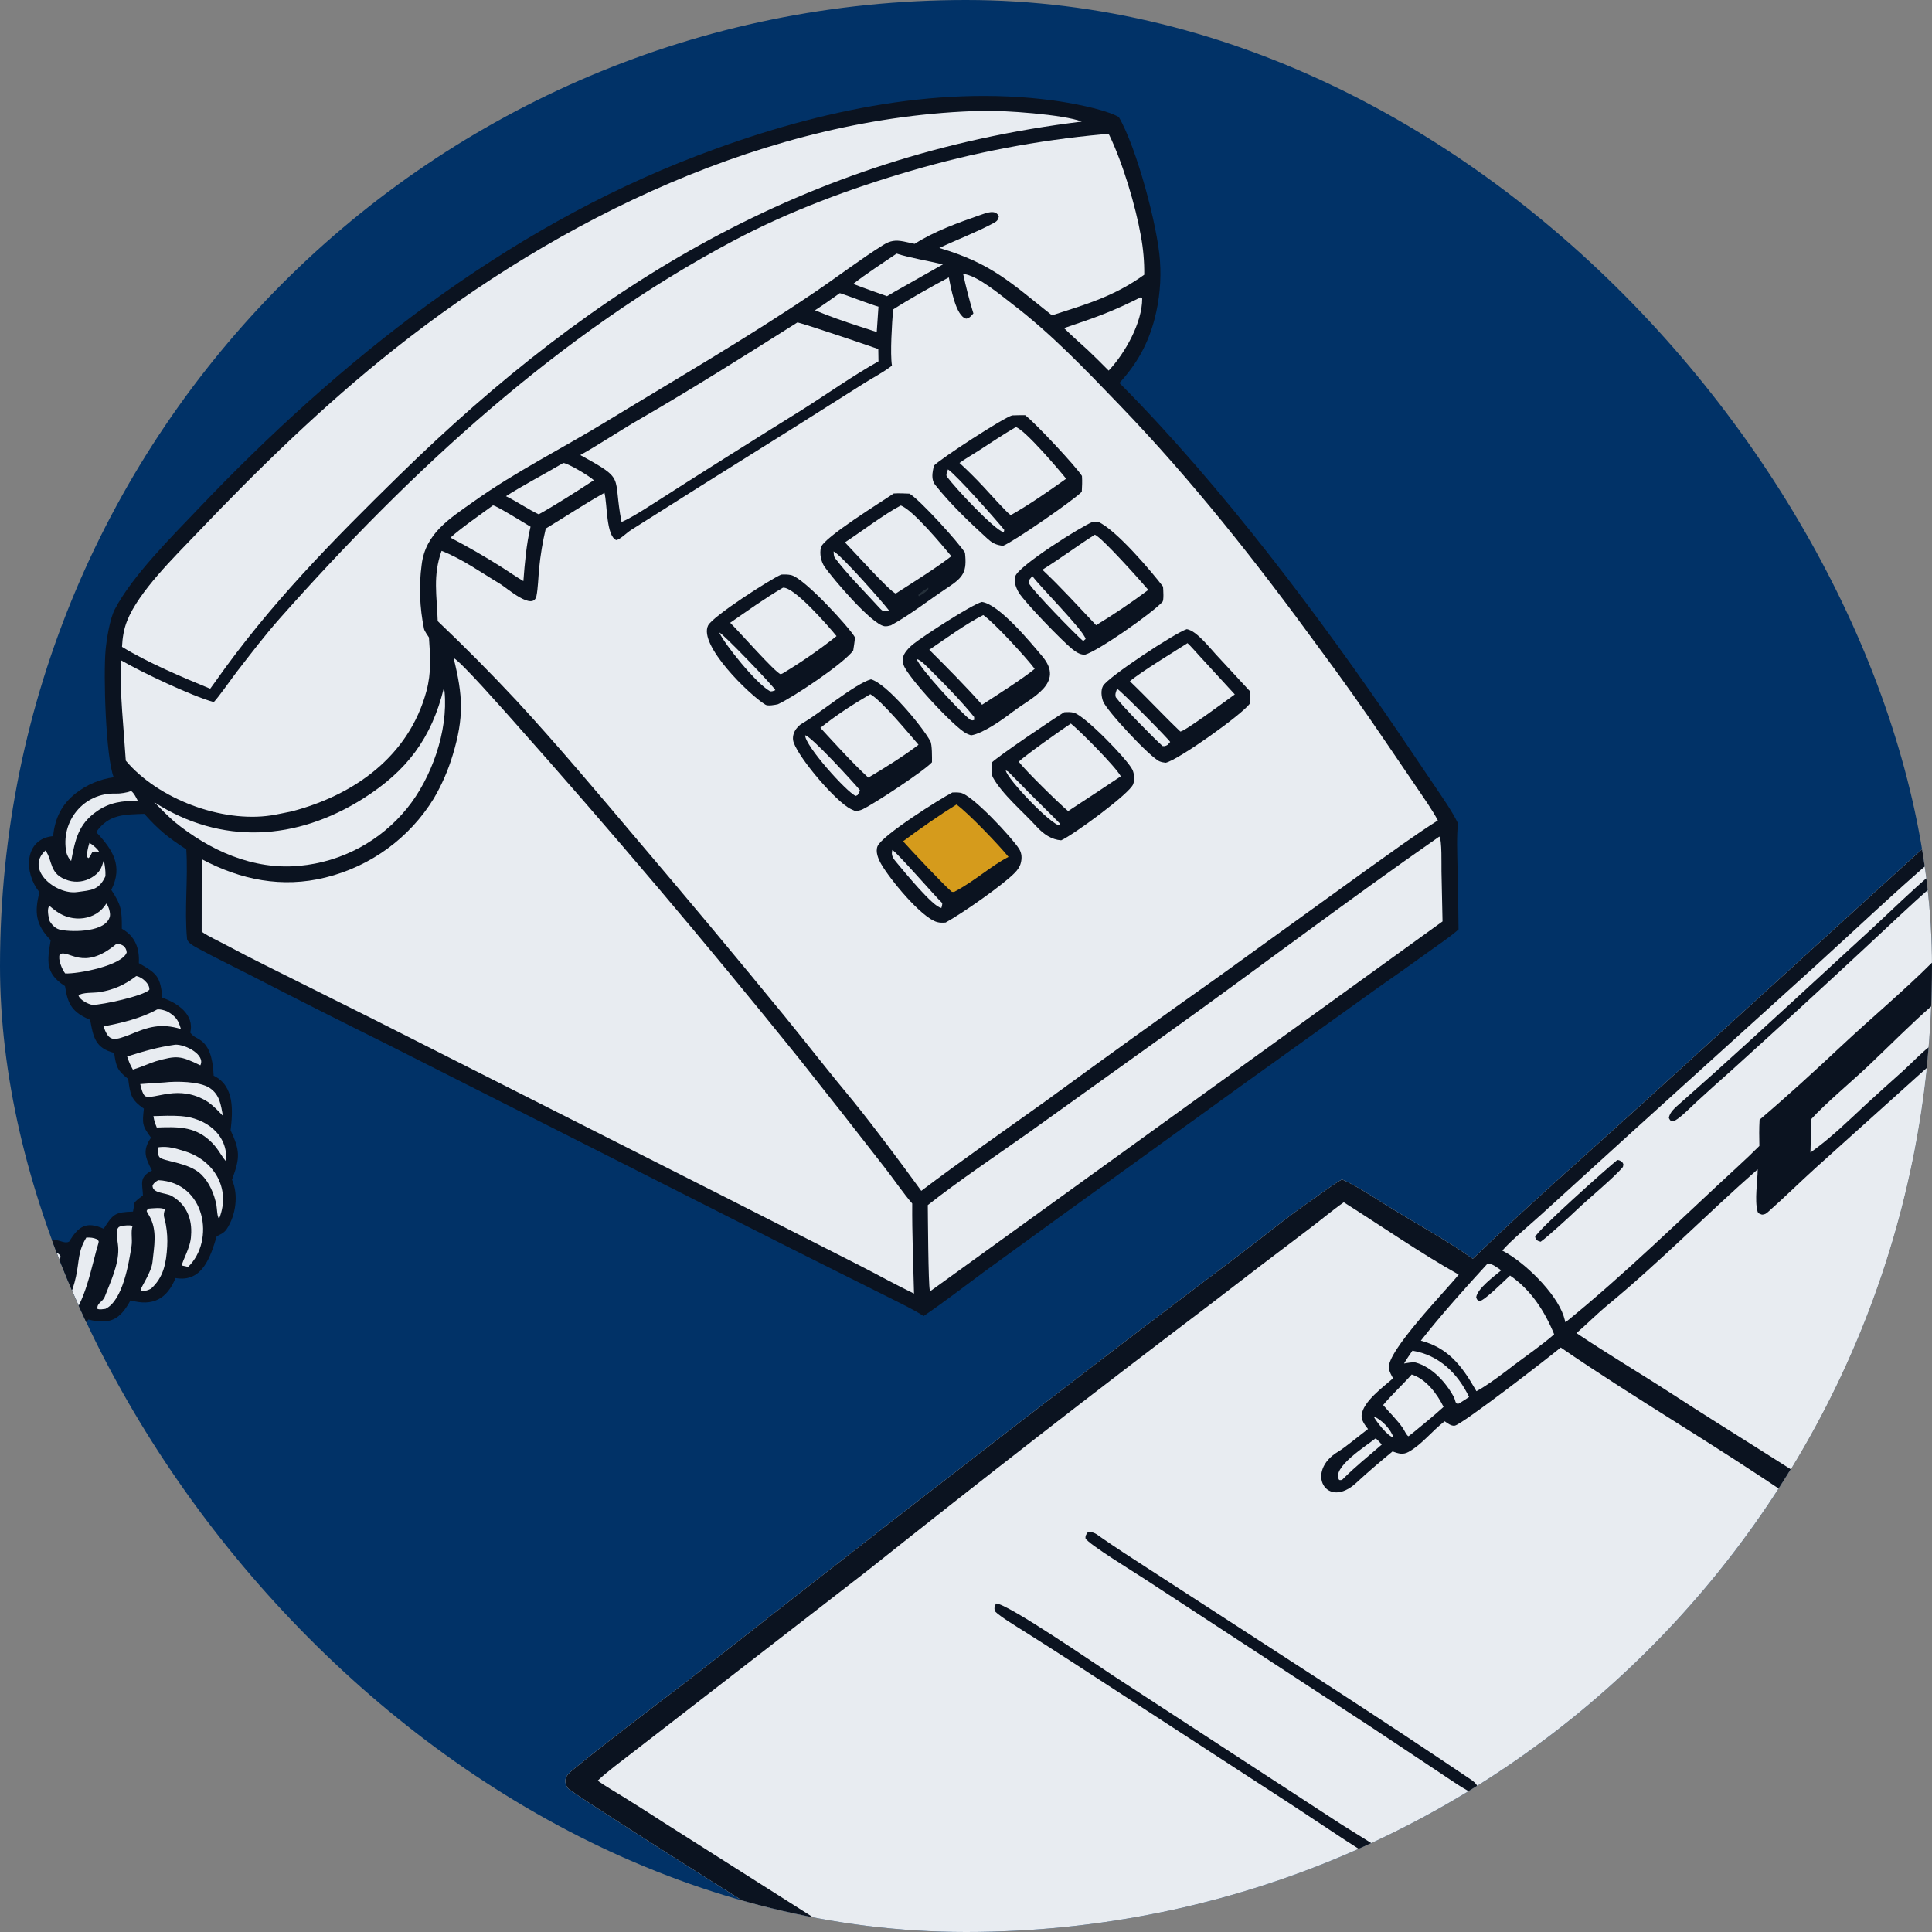 <svg width="120" height="120" viewBox="0 0 120 120" fill="none" xmlns="http://www.w3.org/2000/svg"><rect x="0" y="0" width="120" height="120" fill="#808080" stroke="none"/><g clip-path="url(#clip0_7_6030)"><path d="M0 0H120V52.181V53.426V54.248V55.052V59.791V62.464V64.895V66.037V120H91.124H88.819H51.939H49.227H0V83.675V81.243V79.513V78.007V0Z" fill="#013267"/><path d="M7.063 48.279C6.569 47.043 6.412 41.913 6.561 40.347C6.622 39.709 6.82 38.44 7.125 37.855C8.21 35.772 10.683 33.315 12.287 31.63C21.076 22.394 31.295 14.26 43.304 9.669C50.219 7.025 57.973 5.239 65.413 6.239C66.485 6.383 68.358 6.734 69.292 7.167C69.359 7.197 69.424 7.23 69.489 7.266C70.575 9.103 71.909 14.057 72.048 16.201C72.133 17.404 72.023 18.612 71.721 19.78C71.308 21.364 70.635 22.571 69.53 23.788C75.843 30.135 81.985 38.315 87.024 45.729L89.076 48.767C89.566 49.495 90.187 50.369 90.56 51.143C90.467 51.887 90.513 53.002 90.527 53.774C90.561 55.091 90.583 56.409 90.593 57.727C90.151 58.133 89.383 58.652 88.881 59.013C87.788 59.803 86.688 60.583 85.58 61.353L77.443 67.188L65.674 75.69L61.159 78.969C59.905 79.893 58.654 80.864 57.368 81.742C56.741 81.322 55.363 80.668 54.641 80.303L49.187 77.574L24.125 64.899C21.259 63.479 18.404 62.037 15.56 60.574C14.525 60.042 13.354 59.479 12.322 58.918C12.088 58.791 11.642 58.564 11.617 58.306C11.446 56.5 11.689 54.564 11.57 52.756C10.424 52.001 9.887 51.583 8.96 50.549C7.742 50.596 6.754 50.557 5.974 51.684C6.997 52.77 7.661 53.785 6.912 55.272C7.541 56.227 7.571 56.528 7.567 57.685C8.393 58.15 8.674 58.897 8.624 59.822C9.758 60.474 9.959 60.649 10.084 61.971C11.01 62.287 12.097 63.014 11.816 64.134C12.055 64.448 12.243 64.445 12.519 64.657C13.13 65.125 13.234 66.106 13.271 66.812C14.581 67.448 14.46 69.007 14.324 70.205C14.907 71.467 14.918 71.891 14.43 73.219L14.41 73.274C14.826 74.207 14.651 75.483 14.084 76.335C13.923 76.577 13.715 76.659 13.461 76.785C13.077 78.055 12.571 79.678 10.902 79.382C10.374 80.69 9.477 81.155 8.106 80.767C7.447 81.973 6.845 82.288 5.483 81.958C4.75 82.986 3.959 83.184 2.89 82.497C2.42 83.004 1.964 83.475 1.221 83.546C0.806 83.585 0.421 83.378 0.148 83.481L0 83.675V81.243V79.513V78.007C0.646 77.377 1.211 77.496 2.005 77.82C3.26 76.355 3.805 77.385 4.292 77.121C4.865 76.189 5.338 75.826 6.44 76.32C7.036 75.363 7.184 75.294 8.261 75.254C8.292 75.109 8.326 74.893 8.342 74.749C8.358 74.603 8.878 74.269 8.877 74.247C8.856 73.51 8.609 73.134 9.438 72.7C9.023 71.899 8.836 71.453 9.38 70.661C8.826 69.917 8.835 69.796 8.936 68.856C8.116 68.303 8.086 67.946 7.962 67.016C7.288 66.477 7.222 66.295 7.087 65.396C5.924 65.099 5.794 64.431 5.599 63.344C4.501 62.878 4.209 62.403 4.038 61.25C2.786 60.442 2.937 59.694 3.148 58.395C2.213 57.437 2.126 56.664 2.452 55.415C1.459 54.215 1.499 52.099 3.293 51.935C3.425 50.812 3.809 49.979 4.717 49.263C5.398 48.733 6.207 48.393 7.063 48.279Z" fill="#0B1320"/><path d="M0 79.513C0.243 79.137 0.553 78.552 0.938 78.37C1.217 78.385 1.229 78.388 1.484 78.495L1.543 78.574C1.376 78.875 1.173 79.05 0.991 79.359C0.635 79.967 0.312 80.61 0 81.243V79.513Z" fill="#E8ECF1"/><path d="M59.824 17.017C60.67 17.074 62.149 18.33 62.841 18.856C65.287 20.717 67.385 22.924 69.508 25.128C74.051 29.841 78.052 34.926 81.902 40.209C83.321 42.117 84.698 44.057 86.031 46.026L88.044 48.984C88.453 49.587 88.974 50.324 89.308 50.958C87.836 51.889 86.425 52.934 85.003 53.941L75.836 60.557C72.188 63.139 68.559 65.75 64.951 68.388C62.392 70.221 59.729 72.071 57.222 73.966C55.912 72.168 54.382 70.109 52.985 68.382C51.53 66.64 50.154 64.861 48.719 63.101C45.717 59.434 42.68 55.796 39.608 52.187C37.177 49.315 34.62 46.262 32.063 43.499C30.487 41.811 28.861 40.17 27.187 38.58C27.137 36.976 26.87 35.775 27.427 34.213C28.702 34.712 29.886 35.563 31.053 36.259C31.481 36.515 33.114 37.984 33.321 37.012C33.415 36.566 33.439 35.798 33.485 35.319C33.567 34.481 33.705 33.649 33.899 32.829C35.158 32.069 36.24 31.34 37.544 30.608C37.724 31.316 37.642 33.274 38.278 33.547C38.501 33.516 38.945 33.076 39.197 32.917C41.151 31.693 43.088 30.45 45.046 29.231C47.921 27.441 50.788 25.633 53.649 23.819C54.215 23.46 54.879 23.122 55.401 22.71C55.279 21.96 55.404 20.049 55.473 19.22C56.428 18.606 57.924 17.761 58.933 17.23C59.05 17.814 59.356 19.645 60.015 19.794C60.23 19.755 60.306 19.631 60.459 19.468C60.23 18.737 59.983 17.762 59.824 17.017Z" fill="#E8ECF1"/><path d="M48.522 35.688C48.717 35.674 48.935 35.679 49.118 35.715C49.938 35.874 52.786 39.012 53.102 39.584C53.087 39.849 53.035 40.139 52.995 40.405C52.409 41.211 49.255 43.319 48.314 43.742C48.171 43.777 47.683 43.873 47.534 43.765C46.555 43.17 43.374 40.076 43.981 38.85C44.262 38.282 47.831 35.983 48.522 35.688Z" fill="#0B1320"/><path d="M48.632 36.502C49.328 36.439 51.459 38.898 51.959 39.509C50.893 40.355 49.772 41.131 48.604 41.831L48.49 41.876C48.174 41.805 45.881 39.196 45.352 38.681C46.412 37.948 47.525 37.147 48.632 36.502Z" fill="#E8ECF1"/><path d="M44.674 39.283C44.919 39.359 48.09 42.67 48.159 42.867C48.067 42.905 47.907 42.975 47.819 42.927C46.983 42.476 44.993 40.005 44.674 39.283Z" fill="#E8ECF1"/><path d="M55.509 30.65C55.835 30.628 56.159 30.648 56.486 30.66C57.121 31.022 59.511 33.659 59.936 34.326C60.064 35.507 59.859 35.842 58.861 36.496C57.683 37.27 56.578 38.159 55.339 38.841C55.21 38.874 55.068 38.916 54.934 38.895C54.129 38.77 51.724 35.934 51.221 35.211C50.993 34.884 50.896 34.399 50.989 34.007C51.136 33.395 54.785 31.149 55.509 30.65Z" fill="#0B1320"/><path d="M55.948 31.399C56.686 31.652 58.531 33.875 59.09 34.547C58.111 35.306 56.697 36.178 55.638 36.864C55.304 36.785 52.952 34.167 52.481 33.686C53.474 33.04 54.989 31.887 55.948 31.399Z" fill="#E8ECF1"/><path d="M51.778 34.249C52.233 34.456 54.804 37.372 55.224 37.925C54.906 37.999 54.842 37.996 54.608 37.739C53.687 36.724 52.689 35.748 51.86 34.656C51.786 34.559 51.781 34.368 51.778 34.249Z" fill="#E8ECF1"/><path d="M57.645 36.509L57.665 36.521L57.651 36.611C57.433 36.834 57.341 36.874 57.074 37.031C57.038 36.998 57.057 37.022 57.045 36.944C57.264 36.733 57.389 36.667 57.645 36.509Z" fill="#25303A"/><path d="M67.889 32.405C67.945 32.402 68.168 32.393 68.201 32.407C69.34 32.906 71.581 35.57 72.239 36.437C72.252 36.653 72.299 37.281 72.2 37.386C71.491 38.14 68.206 40.429 67.392 40.663C67.33 40.662 67.303 40.664 67.237 40.653C66.985 40.608 66.784 40.461 66.588 40.304C65.992 39.83 63.629 37.392 63.283 36.809C63.111 36.519 62.951 36.126 63.063 35.789C63.282 35.134 67.135 32.704 67.889 32.405Z" fill="#0B1320"/><path d="M68.001 33.211C68.412 33.349 70.883 36.116 71.323 36.639C70.278 37.422 69.196 38.153 68.08 38.831C66.932 37.624 65.966 36.538 64.744 35.387C65.823 34.718 66.901 33.906 68.001 33.211Z" fill="#E8ECF1"/><path d="M64.121 35.781C64.125 35.785 64.129 35.789 64.133 35.793C64.597 36.445 67.293 39.13 67.43 39.687L67.278 39.816C66.872 39.484 64.013 36.56 63.898 36.203C63.931 35.952 63.94 36.012 64.121 35.781Z" fill="#E8ECF1"/><path d="M62.865 25.801C63.12 25.787 63.415 25.791 63.674 25.788C64.269 26.236 66.833 28.97 67.203 29.564C67.226 29.923 67.21 30.183 67.192 30.542C66.686 31.073 62.954 33.644 62.3 33.903C62.254 33.897 62.209 33.89 62.163 33.882C61.793 33.82 61.588 33.691 61.31 33.437C60.187 32.413 59.049 31.324 58.102 30.136C57.807 29.766 57.921 29.345 58.004 28.925C58.453 28.465 62.314 25.954 62.865 25.801Z" fill="#0B1320"/><path d="M63.094 26.528C63.637 26.67 65.758 29.156 66.22 29.735C65.132 30.508 63.931 31.346 62.778 31.998C62.537 31.847 61.366 30.533 61.102 30.251C60.619 29.732 60.117 29.233 59.597 28.754C59.876 28.543 60.459 28.203 60.775 27.999C61.536 27.506 62.312 26.983 63.094 26.528Z" fill="#E8ECF1"/><path d="M58.881 29.156C59.399 29.496 61.887 32.299 62.376 32.911L62.347 33.065C61.737 32.898 59.285 30.255 58.812 29.601C58.737 29.497 58.833 29.288 58.881 29.156Z" fill="#E8ECF1"/><path d="M60.986 37.388C62.064 37.531 64.017 39.91 64.737 40.763C66.163 42.452 64.065 43.324 62.92 44.198C62.311 44.663 61.082 45.55 60.317 45.672C60.218 45.638 60.119 45.603 60.025 45.557C59.291 45.199 56.344 42.036 56.119 41.287C56.047 41.045 56.048 40.842 56.173 40.617C56.311 40.371 56.523 40.167 56.741 39.992C57.33 39.519 60.347 37.554 60.986 37.388Z" fill="#0B1320"/><path d="M61.07 38.202C61.714 38.632 63.782 40.886 64.266 41.542C63.657 42.07 61.728 43.301 60.997 43.772C60.027 42.672 58.766 41.397 57.719 40.358C58.744 39.664 59.986 38.753 61.07 38.202Z" fill="#E8ECF1"/><path d="M56.934 40.928C57.218 41.006 57.606 41.434 57.952 41.778C58.79 42.611 59.752 43.602 60.505 44.534C60.506 44.596 60.506 44.657 60.507 44.719C60.376 44.751 60.426 44.747 60.292 44.724C59.749 44.349 57.14 41.533 56.934 40.928Z" fill="#E8ECF1"/><path d="M73.712 39.078C74.292 39.163 75.09 40.179 75.499 40.623L77.617 42.913C77.639 43.154 77.635 43.449 77.638 43.695C77.112 44.414 73.155 47.218 72.403 47.376C72.274 47.362 72.15 47.341 72.029 47.292C71.459 47.064 68.735 44.149 68.514 43.558C68.409 43.276 68.362 42.885 68.509 42.608C68.802 42.057 73.034 39.281 73.712 39.078Z" fill="#0B1320"/><path d="M73.758 39.947C73.851 40.012 74.432 40.665 74.548 40.792L76.695 43.13C76.283 43.424 73.602 45.423 73.314 45.437C72.267 44.441 71.253 43.342 70.179 42.314C70.832 41.752 72.964 40.457 73.758 39.947Z" fill="#E8ECF1"/><path d="M69.384 42.782C69.564 42.846 72.637 45.953 72.681 46.085L72.521 46.266C72.327 46.353 72.404 46.349 72.21 46.338C71.641 45.831 69.712 43.867 69.303 43.305C69.245 43.104 69.315 42.984 69.384 42.782Z" fill="#E8ECF1"/><path d="M59.151 49.224C59.313 49.213 59.487 49.215 59.648 49.239C60.373 49.347 62.871 52.043 63.302 52.731C63.471 53.002 63.482 53.313 63.4 53.616C63.336 53.856 63.198 54.039 63.027 54.215C62.289 54.977 59.703 56.776 58.736 57.3C58.557 57.317 58.385 57.32 58.209 57.272C57.224 57.005 55.254 54.585 54.728 53.662C54.556 53.358 54.361 52.912 54.506 52.56C54.781 51.889 58.357 49.634 59.151 49.224Z" fill="#0B1320"/><path d="M59.408 49.97C60.123 50.475 62.097 52.543 62.641 53.225C61.565 53.77 60.539 54.732 59.258 55.401L59.123 55.394C58.727 55.089 56.494 52.715 56.092 52.254C57.068 51.522 58.375 50.61 59.408 49.97Z" fill="#D59B1C"/><path d="M55.426 52.791C55.796 53.035 58.035 55.618 58.506 56.075C58.556 56.124 58.494 56.294 58.472 56.392C57.978 56.376 56.104 54.065 55.719 53.609C55.486 53.334 55.327 53.146 55.426 52.791Z" fill="#E8ECF1"/><path d="M54.099 42.195C55.074 42.457 57.249 45.072 57.782 46.027C57.902 46.242 57.889 47.07 57.887 47.345C57.446 47.848 54.358 49.888 53.584 50.264C53.421 50.343 53.294 50.361 53.117 50.375C53.024 50.336 52.932 50.294 52.842 50.249C51.924 49.792 49.693 47.19 49.303 46.137C49.127 45.661 49.433 45.148 49.854 44.913C50.814 44.378 53.125 42.455 54.099 42.195Z" fill="#0B1320"/><path d="M54.057 43.118C54.771 43.524 56.434 45.545 57.05 46.256C56.23 46.9 54.831 47.773 53.932 48.3C52.911 47.357 51.904 46.232 50.955 45.206C51.968 44.4 52.943 43.767 54.057 43.118Z" fill="#E8ECF1"/><path d="M50.01 45.672C50.37 45.705 52.994 48.575 53.402 49.067C53.44 49.113 53.296 49.325 53.263 49.386L53.15 49.436C52.576 49.197 49.99 46.303 50.01 45.672Z" fill="#E8ECF1"/><path d="M66.097 44.238C66.29 44.224 66.511 44.218 66.7 44.267C67.376 44.444 70.004 47.145 70.333 47.8C70.455 48.042 70.478 48.45 70.385 48.705C70.169 49.296 66.639 51.877 65.91 52.194C65.314 52.15 64.817 51.817 64.375 51.332C63.556 50.433 62.237 49.328 61.66 48.267C61.585 48.128 61.586 47.554 61.584 47.377C62.057 46.922 65.391 44.669 66.097 44.238Z" fill="#0B1320"/><path d="M66.512 44.941C67.096 45.407 69.292 47.62 69.616 48.218C68.528 48.944 67.437 49.665 66.342 50.38C65.744 49.874 63.7 47.87 63.273 47.309C63.771 46.848 65.904 45.344 66.512 44.941Z" fill="#E8ECF1"/><path d="M62.47 47.853C62.526 47.878 62.596 47.904 62.641 47.948C63.121 48.424 63.589 48.91 64.065 49.39C64.642 49.973 65.236 50.538 65.807 51.127C65.813 51.174 65.818 51.221 65.823 51.269C65.287 51.251 62.557 48.387 62.47 47.853Z" fill="#E8ECF1"/><path d="M28.174 40.868C28.664 41.125 31.25 44.075 31.788 44.672C37.891 51.533 43.825 58.541 49.587 65.691C51.378 67.942 53.154 70.204 54.917 72.476C55.453 73.158 56.127 74.146 56.66 74.753C56.647 76.639 56.726 78.465 56.772 80.347C55.727 79.851 54.505 79.17 53.449 78.631L45.268 74.473L23.216 63.318L16.469 59.951C15.664 59.55 14.87 59.142 14.078 58.717C13.588 58.453 12.977 58.183 12.526 57.87L12.529 53.366C14.946 54.65 17.52 55.173 20.21 54.505C23.013 53.818 25.433 52.054 26.943 49.595C27.443 48.745 27.838 47.837 28.121 46.892C28.829 44.545 28.753 43.203 28.174 40.868Z" fill="#E8ECF1"/><path d="M68.476 8.344C68.575 8.327 68.853 8.292 68.895 8.379C69.741 10.127 70.532 12.79 70.861 14.645C71.01 15.443 71.08 16.253 71.071 17.064C69.195 18.412 67.499 18.889 65.34 19.586C62.751 17.53 61.568 16.354 58.344 15.402C59.431 14.887 60.647 14.428 61.711 13.857C61.924 13.742 61.993 13.662 62.04 13.451C61.864 12.972 61.251 13.228 60.879 13.357C59.501 13.839 58.048 14.356 56.813 15.145C56.587 15.093 56.361 15.044 56.133 14.999C55.618 14.901 55.313 14.937 54.858 15.216C53.417 16.12 52.066 17.157 50.657 18.113C46.426 20.983 41.998 23.538 37.634 26.198C34.913 27.857 32.033 29.289 29.436 31.139C27.949 32.197 26.419 33.117 26.189 35.085C26.011 36.403 26.069 37.754 26.336 39.058C26.363 39.19 26.566 39.479 26.643 39.591C26.725 40.774 26.8 41.76 26.489 42.919C25.398 46.972 21.997 49.385 18.119 50.397C17.692 50.477 17.28 50.577 16.849 50.644C13.762 51.117 9.808 49.62 7.813 47.245C7.664 44.95 7.463 43.377 7.492 40.998C8.777 41.748 11.872 43.216 13.278 43.609C13.547 43.343 14.42 42.098 14.721 41.709C15.589 40.592 16.445 39.464 17.384 38.404C25.48 29.272 34.738 20.687 45.587 14.938C49.041 13.108 52.859 11.691 56.6 10.604C60.476 9.469 64.453 8.712 68.476 8.344Z" fill="#E8ECF1"/><path d="M61.039 6.883C62.276 6.844 66.094 7.109 67.19 7.552C50.033 9.642 36.931 17.638 24.786 29.535C20.617 33.619 16.757 37.53 13.37 42.345L13.056 42.777C11.362 42.084 9.14 41.14 7.578 40.176C7.607 39.613 7.686 39.091 7.894 38.565C8.616 36.74 10.847 34.575 12.232 33.122C16.084 29.08 20.108 25.162 24.488 21.689C34.736 13.563 47.781 7.197 61.039 6.883Z" fill="#E8ECF1"/><path d="M89.4 51.96C89.572 52.172 89.524 53.748 89.533 54.122C89.558 55.154 89.575 56.199 89.598 57.232L57.805 80.181L57.752 80.134C57.658 79.823 57.634 75.454 57.627 74.851C59.504 73.367 61.944 71.728 63.912 70.337L72.191 64.408C77.913 60.321 83.652 55.956 89.4 51.96Z" fill="#E8ECF1"/><path d="M49.527 20.029C49.657 20.042 50.623 20.36 50.8 20.417C52.055 20.825 53.306 21.246 54.552 21.679L54.564 22.445C53.054 23.283 51.307 24.515 49.803 25.464C46.595 27.456 43.401 29.471 40.221 31.507C39.738 31.811 39.122 32.201 38.605 32.421C38.032 29.472 38.921 29.846 36.044 28.266C37.251 27.59 38.471 26.765 39.682 26.066C43.039 24.127 46.256 22.093 49.527 20.029Z" fill="#E8ECF1"/><path d="M27.565 42.754C27.583 42.815 27.605 42.886 27.611 42.95C27.848 45.403 26.799 48.337 25.285 50.203C23.631 52.247 21.221 53.536 18.603 53.778C15.722 54.053 13.011 52.821 10.821 51.03C10.368 50.626 9.999 50.255 9.576 49.824C13.743 52.515 18.43 52.208 22.557 49.6C25.286 47.876 26.797 45.851 27.565 42.754Z" fill="#E8ECF1"/><path d="M30.619 31.391C30.798 31.383 32.638 32.529 32.953 32.715C32.695 33.777 32.591 35.009 32.509 36.094C32.074 35.834 31.626 35.53 31.199 35.253C30.069 34.538 29.166 34.021 27.981 33.394C28.524 32.875 29.961 31.873 30.619 31.391Z" fill="#E8ECF1"/><path d="M70.874 18.455L70.944 18.546C70.947 20.039 69.879 21.946 68.861 23.019C68.439 22.59 68.01 22.167 67.574 21.752C67.072 21.298 66.573 20.853 66.089 20.38C68.109 19.693 68.949 19.413 70.874 18.455Z" fill="#E8ECF1"/><path d="M34.987 28.757C35.291 28.776 36.635 29.584 36.883 29.828C35.839 30.51 34.553 31.339 33.462 31.945C32.806 31.639 32.144 31.17 31.426 30.819C32.351 30.217 33.948 29.375 34.987 28.757Z" fill="#E8ECF1"/><path d="M55.69 15.752C56.524 16.021 57.669 16.204 58.567 16.421L55.578 18.112L55.093 18.398C54.378 18.136 53.712 17.918 52.995 17.634C53.786 17.012 54.844 16.329 55.69 15.752Z" fill="#E8ECF1"/><path d="M52.162 18.209C52.262 18.217 54.148 18.941 54.564 19.047L54.456 20.624L53.403 20.281C52.46 19.973 51.534 19.658 50.619 19.272C51.151 18.93 51.647 18.574 52.162 18.209Z" fill="#E8ECF1"/><path d="M9.826 73.303C12.777 73.44 13.37 77.067 11.684 78.689C11.55 78.663 11.431 78.635 11.3 78.604C11.303 78.326 11.848 77.491 11.867 76.737C11.953 75.707 11.571 74.785 10.644 74.274C10.294 74.081 9.443 74.128 9.476 73.627C9.582 73.442 9.648 73.418 9.826 73.303Z" fill="#E8ECF1"/><path d="M5.362 76.867C5.653 76.864 5.769 76.87 6.035 76.973C6.108 77.064 6.155 77.081 6.115 77.208C5.702 78.537 5.29 81.107 4.206 82.004C3.986 82.05 3.69 82.129 3.489 82.031C3.484 81.917 3.47 81.961 3.542 81.862C4.159 81.008 4.492 80.326 4.719 79.286C4.934 78.303 4.825 77.749 5.362 76.867Z" fill="#E8ECF1"/><path d="M8.107 49.142L8.159 49.138C8.353 49.303 8.439 49.514 8.561 49.742C7.608 49.736 6.822 49.828 6.016 50.389C4.846 51.204 4.673 52.176 4.424 53.456L4.406 53.462C4.295 53.389 4.149 53.072 4.126 52.96C3.732 51.043 5.183 49.214 7.207 49.291C7.46 49.301 7.917 49.226 8.107 49.142Z" fill="#E8ECF1"/><path d="M3.175 77.743C3.411 77.763 3.669 77.813 3.766 78.049C3.687 78.407 3.356 79.106 3.196 79.472C2.722 80.559 2.336 82.023 1.369 82.764C1.168 82.764 0.898 82.793 0.775 82.621C1.006 82.087 1.586 81.303 1.923 80.618C2.474 79.497 2.307 78.442 3.175 77.743Z" fill="#E8ECF1"/><path d="M7.557 76.138C7.779 76.121 8.027 76.08 8.235 76.143C8.11 76.514 8.235 76.98 8.171 77.383C8.001 78.464 7.63 80.777 6.549 81.295C6.376 81.315 6.211 81.355 6.053 81.298C6.003 80.923 6.373 80.884 6.509 80.535C6.86 79.63 7.366 78.566 7.347 77.579C7.339 77.166 7.205 76.773 7.263 76.375C7.41 76.166 7.318 76.244 7.557 76.138Z" fill="#E8ECF1"/><path d="M9.848 71.256C10.449 71.182 10.9 71.329 11.463 71.501C13.27 72.052 14.355 73.794 13.622 75.662L13.596 75.669C13.486 75.582 13.477 75.031 13.443 74.856C13.308 74.165 13.009 73.449 12.501 72.949C11.71 72.172 10.078 72.149 9.892 71.856C9.778 71.676 9.799 71.45 9.848 71.256Z" fill="#E8ECF1"/><path d="M9.192 75.073C9.472 75.053 10.032 74.976 10.25 75.121C10.091 75.507 10.233 75.653 10.304 76.079C10.383 76.52 10.41 76.969 10.385 77.417C10.326 78.451 10.159 79.351 9.37 80.05C9.168 80.149 8.947 80.228 8.731 80.145C8.747 79.939 9.409 79.026 9.472 78.379C9.565 77.434 9.796 76.419 9.266 75.506C9.192 75.378 9.164 75.359 9.108 75.214L9.192 75.073Z" fill="#E8ECF1"/><path d="M9.754 62.701C9.927 62.659 10.333 62.777 10.469 62.864C10.981 63.196 11.076 63.39 11.236 63.914C9.977 63.538 9.219 63.776 8.019 64.281C7.938 64.311 7.857 64.342 7.777 64.371C6.947 64.674 6.724 64.574 6.426 63.751C7.515 63.55 8.782 63.244 9.754 62.701Z" fill="#E8ECF1"/><path d="M10.201 67.232C10.919 67.147 12.406 67.155 13.029 67.577C13.66 68.004 13.714 68.627 13.846 69.305C13.522 68.969 13.296 68.716 12.916 68.446C11.083 67.273 9.542 68.372 8.993 68.073C8.819 67.851 8.784 67.611 8.71 67.333C9.206 67.295 9.703 67.261 10.201 67.232Z" fill="#E8ECF1"/><path d="M7.22 58.635C7.576 58.615 7.84 58.795 7.87 59.158C7.593 59.971 4.847 60.502 4.047 60.462C3.852 60.207 3.586 59.585 3.71 59.274C4.271 58.94 5.149 60.368 7.22 58.635Z" fill="#E8ECF1"/><path d="M2.822 52.826C3.302 53.475 3.022 54.317 4.249 54.69C4.731 54.832 5.251 54.767 5.684 54.511C6.191 54.206 6.307 53.94 6.449 53.409C6.51 53.784 6.563 54.042 6.549 54.423C6.149 55.304 5.663 55.286 4.791 55.408C3.474 55.591 1.531 54.011 2.822 52.826Z" fill="#E8ECF1"/><path d="M8.463 60.625C8.814 60.674 9.319 61.116 9.274 61.479C8.883 61.867 6.393 62.405 5.753 62.417C5.475 62.374 4.966 62.11 4.878 61.839C5.081 61.618 5.836 61.683 6.203 61.62C7.102 61.465 7.745 61.168 8.463 60.625Z" fill="#E8ECF1"/><path d="M10.887 64.886C11.526 64.859 12.777 65.526 12.442 66.168C11.205 65.575 11.007 65.537 9.652 65.924C9.162 66.093 8.791 66.269 8.254 66.434C8.06 66.092 8.022 65.985 7.897 65.618C8.981 65.28 9.756 65.048 10.887 64.886Z" fill="#E8ECF1"/><path d="M9.528 69.323C10.097 69.305 10.654 69.282 11.223 69.321C12.764 69.428 14.188 70.463 14.043 72.14C13.671 71.701 13.545 71.305 12.996 70.813C12.019 69.937 10.95 69.993 9.737 70.031C9.614 69.727 9.585 69.645 9.528 69.323Z" fill="#E8ECF1"/><path d="M6.604 56.122C6.745 56.273 6.871 56.712 6.825 56.913C6.6 57.895 4.577 57.901 3.807 57.762C3.46 57.7 3.261 57.496 3.086 57.215C3.018 57.005 2.891 56.415 3.075 56.27C3.228 56.398 3.363 56.504 3.524 56.619C4.493 57.316 5.957 57.185 6.604 56.122Z" fill="#E8ECF1"/><path d="M5.556 52.354C5.756 52.47 6.085 52.736 6.178 52.947C5.981 52.883 5.956 52.871 5.742 52.916C5.622 53.095 5.67 53.121 5.477 53.335L5.503 53.29L5.376 53.228C5.425 52.876 5.444 52.7 5.556 52.354Z" fill="#E8ECF1"/><path d="M120 52.181V53.426V54.248V55.052V59.791V62.464V64.895V66.037V120H91.124H88.819H51.939H49.227C47.936 119.229 35.492 111.371 35.277 111.071C35.157 110.904 35.078 110.7 35.127 110.494C35.19 110.234 35.441 110.042 35.636 109.882C38.431 107.598 41.358 105.472 44.194 103.24C52.52 96.694 60.888 90.201 69.298 83.763C71.862 81.811 74.425 79.865 76.997 77.925C78.49 76.8 79.942 75.595 81.488 74.532C82.044 74.15 82.776 73.572 83.353 73.257C84.119 73.581 85.15 74.249 85.872 74.707C87.681 75.853 89.748 76.953 91.478 78.186C94.752 75.007 98.434 71.795 101.818 68.722L120 52.181Z" fill="#E8ECF1"/><path d="M109.174 72.627C109.169 73.361 108.971 74.543 109.163 75.238C109.204 75.386 109.304 75.389 109.44 75.443C109.613 75.441 109.693 75.384 109.823 75.27C110.821 74.389 111.781 73.439 112.767 72.545L120 66.037V120H91.124C92.181 119.012 93.691 117.995 94.852 117.095C99.742 113.301 104.648 109.548 109.488 105.689C112.788 103.058 116.207 100.521 119.475 97.856C119.66 97.619 119.694 97.26 119.631 96.973C119.496 96.36 118.288 95.769 117.765 95.442C116.804 94.846 115.849 94.24 114.9 93.625C111.263 91.221 107.527 88.963 103.869 86.59C101.891 85.307 99.876 84.116 97.918 82.802C98.575 82.231 99.199 81.599 99.87 81.046C103.099 78.385 106.037 75.379 109.174 72.627Z" fill="#E8ECF1"/><path d="M120 52.181V53.426V54.248V55.052V59.791V62.464V64.895V66.037L112.767 72.545C111.781 73.439 110.821 74.389 109.823 75.27C109.693 75.384 109.613 75.441 109.44 75.443C109.304 75.389 109.204 75.386 109.163 75.238C108.971 74.543 109.169 73.361 109.174 72.628C106.037 75.38 103.099 78.385 99.87 81.046C99.199 81.599 98.575 82.231 97.918 82.802C99.876 84.116 101.891 85.307 103.869 86.59C107.527 88.963 111.263 91.221 114.9 93.625C115.849 94.241 116.804 94.846 117.765 95.442C118.288 95.769 119.496 96.36 119.631 96.973C119.694 97.26 119.66 97.619 119.475 97.856C116.207 100.521 112.788 103.058 109.488 105.689C104.648 109.548 99.742 113.301 94.852 117.095C93.691 117.995 92.181 119.012 91.124 120H88.819C89.793 119.14 91.407 117.975 92.463 117.171L97.263 113.443L110.256 103.318C112.069 101.9 113.871 100.467 115.661 99.02C116.161 98.623 117.45 97.54 117.907 97.279C115.832 95.746 113.435 94.485 111.315 93.027C106.628 89.802 101.616 86.909 96.939 83.697C96.205 84.312 90.818 88.477 90.358 88.55C90.134 88.586 89.904 88.395 89.73 88.278C88.92 88.902 88.338 89.702 87.495 90.177C87.136 90.379 86.857 90.28 86.493 90.152C85.756 90.76 84.947 91.444 84.253 92.091C82.392 93.824 81.019 91.4 83.127 90.158C83.516 89.929 84.537 89.086 84.969 88.76C84.784 88.522 84.541 88.212 84.573 87.899C84.661 87.047 85.927 86.142 86.527 85.61C86.424 85.424 86.298 85.209 86.265 84.995C86.104 83.953 89.814 80.158 90.602 79.168C88.312 77.889 85.717 76.098 83.466 74.677C82.82 75.124 82.006 75.805 81.35 76.299C79.304 77.842 77.267 79.397 75.239 80.963C68.054 86.405 60.935 91.935 53.884 97.551L43.109 105.898L39.337 108.816C38.669 109.336 37.718 110.031 37.122 110.6C37.523 110.894 38.262 111.325 38.699 111.596C39.553 112.126 40.403 112.666 41.246 113.215L51.939 120H49.227C47.936 119.229 35.492 111.371 35.277 111.071C35.157 110.904 35.078 110.7 35.127 110.494C35.19 110.234 35.441 110.042 35.636 109.882C38.431 107.598 41.358 105.472 44.194 103.24C52.52 96.694 60.888 90.201 69.298 83.763C71.862 81.811 74.425 79.865 76.997 77.925C78.49 76.8 79.942 75.595 81.488 74.532C82.044 74.15 82.776 73.572 83.353 73.257C84.119 73.581 85.15 74.249 85.872 74.707C87.681 75.853 89.748 76.953 91.478 78.186C94.752 75.007 98.434 71.795 101.818 68.722L120 52.181Z" fill="#0B1320"/><path d="M120 53.426V54.248V55.052V59.791C118.22 61.568 116.208 63.245 114.368 64.971C112.693 66.542 111.038 68.058 109.291 69.546C109.258 70.132 109.265 70.594 109.278 71.176C108.868 71.588 108.442 71.992 108.015 72.385C104.477 75.638 100.968 79.106 97.234 82.132C97.201 82.002 97.163 81.873 97.122 81.745C96.644 80.291 94.657 78.362 93.311 77.678C93.83 77.06 95.03 76.076 95.686 75.475L101.36 70.314L112.802 59.956C115.202 57.777 117.543 55.548 120 53.426Z" fill="#E8ECF1"/><path d="M120 54.248V55.052C118.636 56.239 117.318 57.513 115.99 58.741C113.175 61.361 110.34 63.96 107.485 66.538C106.777 67.164 106.075 67.796 105.379 68.435C105.084 68.707 104.207 69.607 103.908 69.646C103.691 69.566 103.771 69.634 103.656 69.44C103.696 69.077 104.075 68.774 104.346 68.534C105.063 67.9 105.779 67.266 106.492 66.626C108.047 65.224 109.596 63.814 111.136 62.396L116.343 57.608C117.578 56.462 118.706 55.349 120 54.248Z" fill="#0B1320"/><path d="M100.454 72.047C100.612 72.067 100.616 72.086 100.756 72.171C100.857 72.358 100.837 72.259 100.803 72.478C100.3 73.102 98.615 74.494 97.952 75.129C97.493 75.567 96.145 76.807 95.692 77.128C95.47 77.067 95.426 77.03 95.347 76.834C95.456 76.439 99.866 72.516 100.454 72.047Z" fill="#0B1320"/><path d="M112.477 69.532C113.368 68.548 115.036 67.156 116.045 66.201C117.315 65 118.698 63.593 120 62.464V64.895C119.555 65.184 118.669 66.09 118.221 66.498C117.442 67.191 116.668 67.89 115.9 68.594C114.75 69.663 113.732 70.669 112.451 71.585C112.478 70.901 112.486 70.217 112.477 69.532Z" fill="#E8ECF1"/><path d="M92.391 78.489C92.68 78.471 93 78.738 93.241 78.903C92.797 79.281 91.752 80.039 91.689 80.584C91.774 80.778 91.71 80.699 91.899 80.818C92.239 80.753 93.41 79.572 93.791 79.227C95.09 80.113 95.949 81.449 96.531 82.876C95.88 83.457 94.791 84.226 94.066 84.763C93.534 85.183 92.287 86.119 91.702 86.41L91.616 86.26C90.769 84.789 89.923 83.718 88.252 83.27C89.52 81.656 91.003 80.003 92.391 78.489Z" fill="#E8ECF1"/><path d="M87.683 85.373C88.579 85.654 89.266 86.578 89.662 87.386C89.083 87.919 88.411 88.457 87.8 88.963C87.702 89.045 87.588 89.13 87.486 89.209C87.361 89.161 87.23 88.84 87.122 88.686C86.765 88.175 86.318 87.758 85.91 87.27C86.401 86.671 87.133 85.998 87.683 85.373Z" fill="#E8ECF1"/><path d="M87.728 83.896C89.369 84.157 90.546 85.302 91.247 86.771C91.047 86.909 90.816 87.049 90.609 87.18C90.377 87.243 90.403 86.964 90.303 86.778C89.818 85.869 88.955 84.914 87.935 84.632C87.767 84.586 87.385 84.661 87.208 84.691C87.37 84.414 87.547 84.16 87.728 83.896Z" fill="#E8ECF1"/><path d="M85.44 89.342C85.556 89.409 85.723 89.614 85.824 89.724C84.925 90.514 84.258 91.018 83.382 91.894C83.27 91.946 83.316 91.93 83.181 91.926C82.664 91.171 84.891 89.782 85.44 89.342Z" fill="#E8ECF1"/><path d="M85.32 87.985C85.81 88.153 86.399 88.796 86.546 89.281C86.175 89.198 85.507 88.321 85.32 87.985Z" fill="#E8ECF1"/><path d="M67.582 95.144C67.986 95.162 68.078 95.274 68.401 95.499C69.341 96.15 70.296 96.771 71.257 97.389L83.352 105.231C86.029 106.973 88.672 108.721 91.322 110.506C91.514 110.635 91.669 110.752 91.772 110.958C91.741 111.203 91.722 111.156 91.548 111.384C91.209 111.339 89.853 110.385 89.494 110.149L85.143 107.258L71.098 98.074C70.591 97.738 67.55 95.877 67.423 95.548C67.408 95.362 67.477 95.301 67.582 95.144Z" fill="#0B1320"/><path d="M61.862 99.594C62.559 99.576 68.263 103.506 69.145 104.08L83.347 113.339C84.006 113.772 85.989 114.899 86.379 115.421C86.391 115.66 86.365 115.618 86.232 115.866C85.823 115.885 81.221 112.735 80.424 112.226L66.532 103.191C65.573 102.569 64.611 101.954 63.644 101.345C63.202 101.065 62.113 100.409 61.793 100.076C61.741 99.849 61.776 99.808 61.862 99.594Z" fill="#0B1320"/></g><defs><clipPath id="clip0_7_6030"><rect width="120" height="120" rx="60" fill="white"/></clipPath></defs></svg>